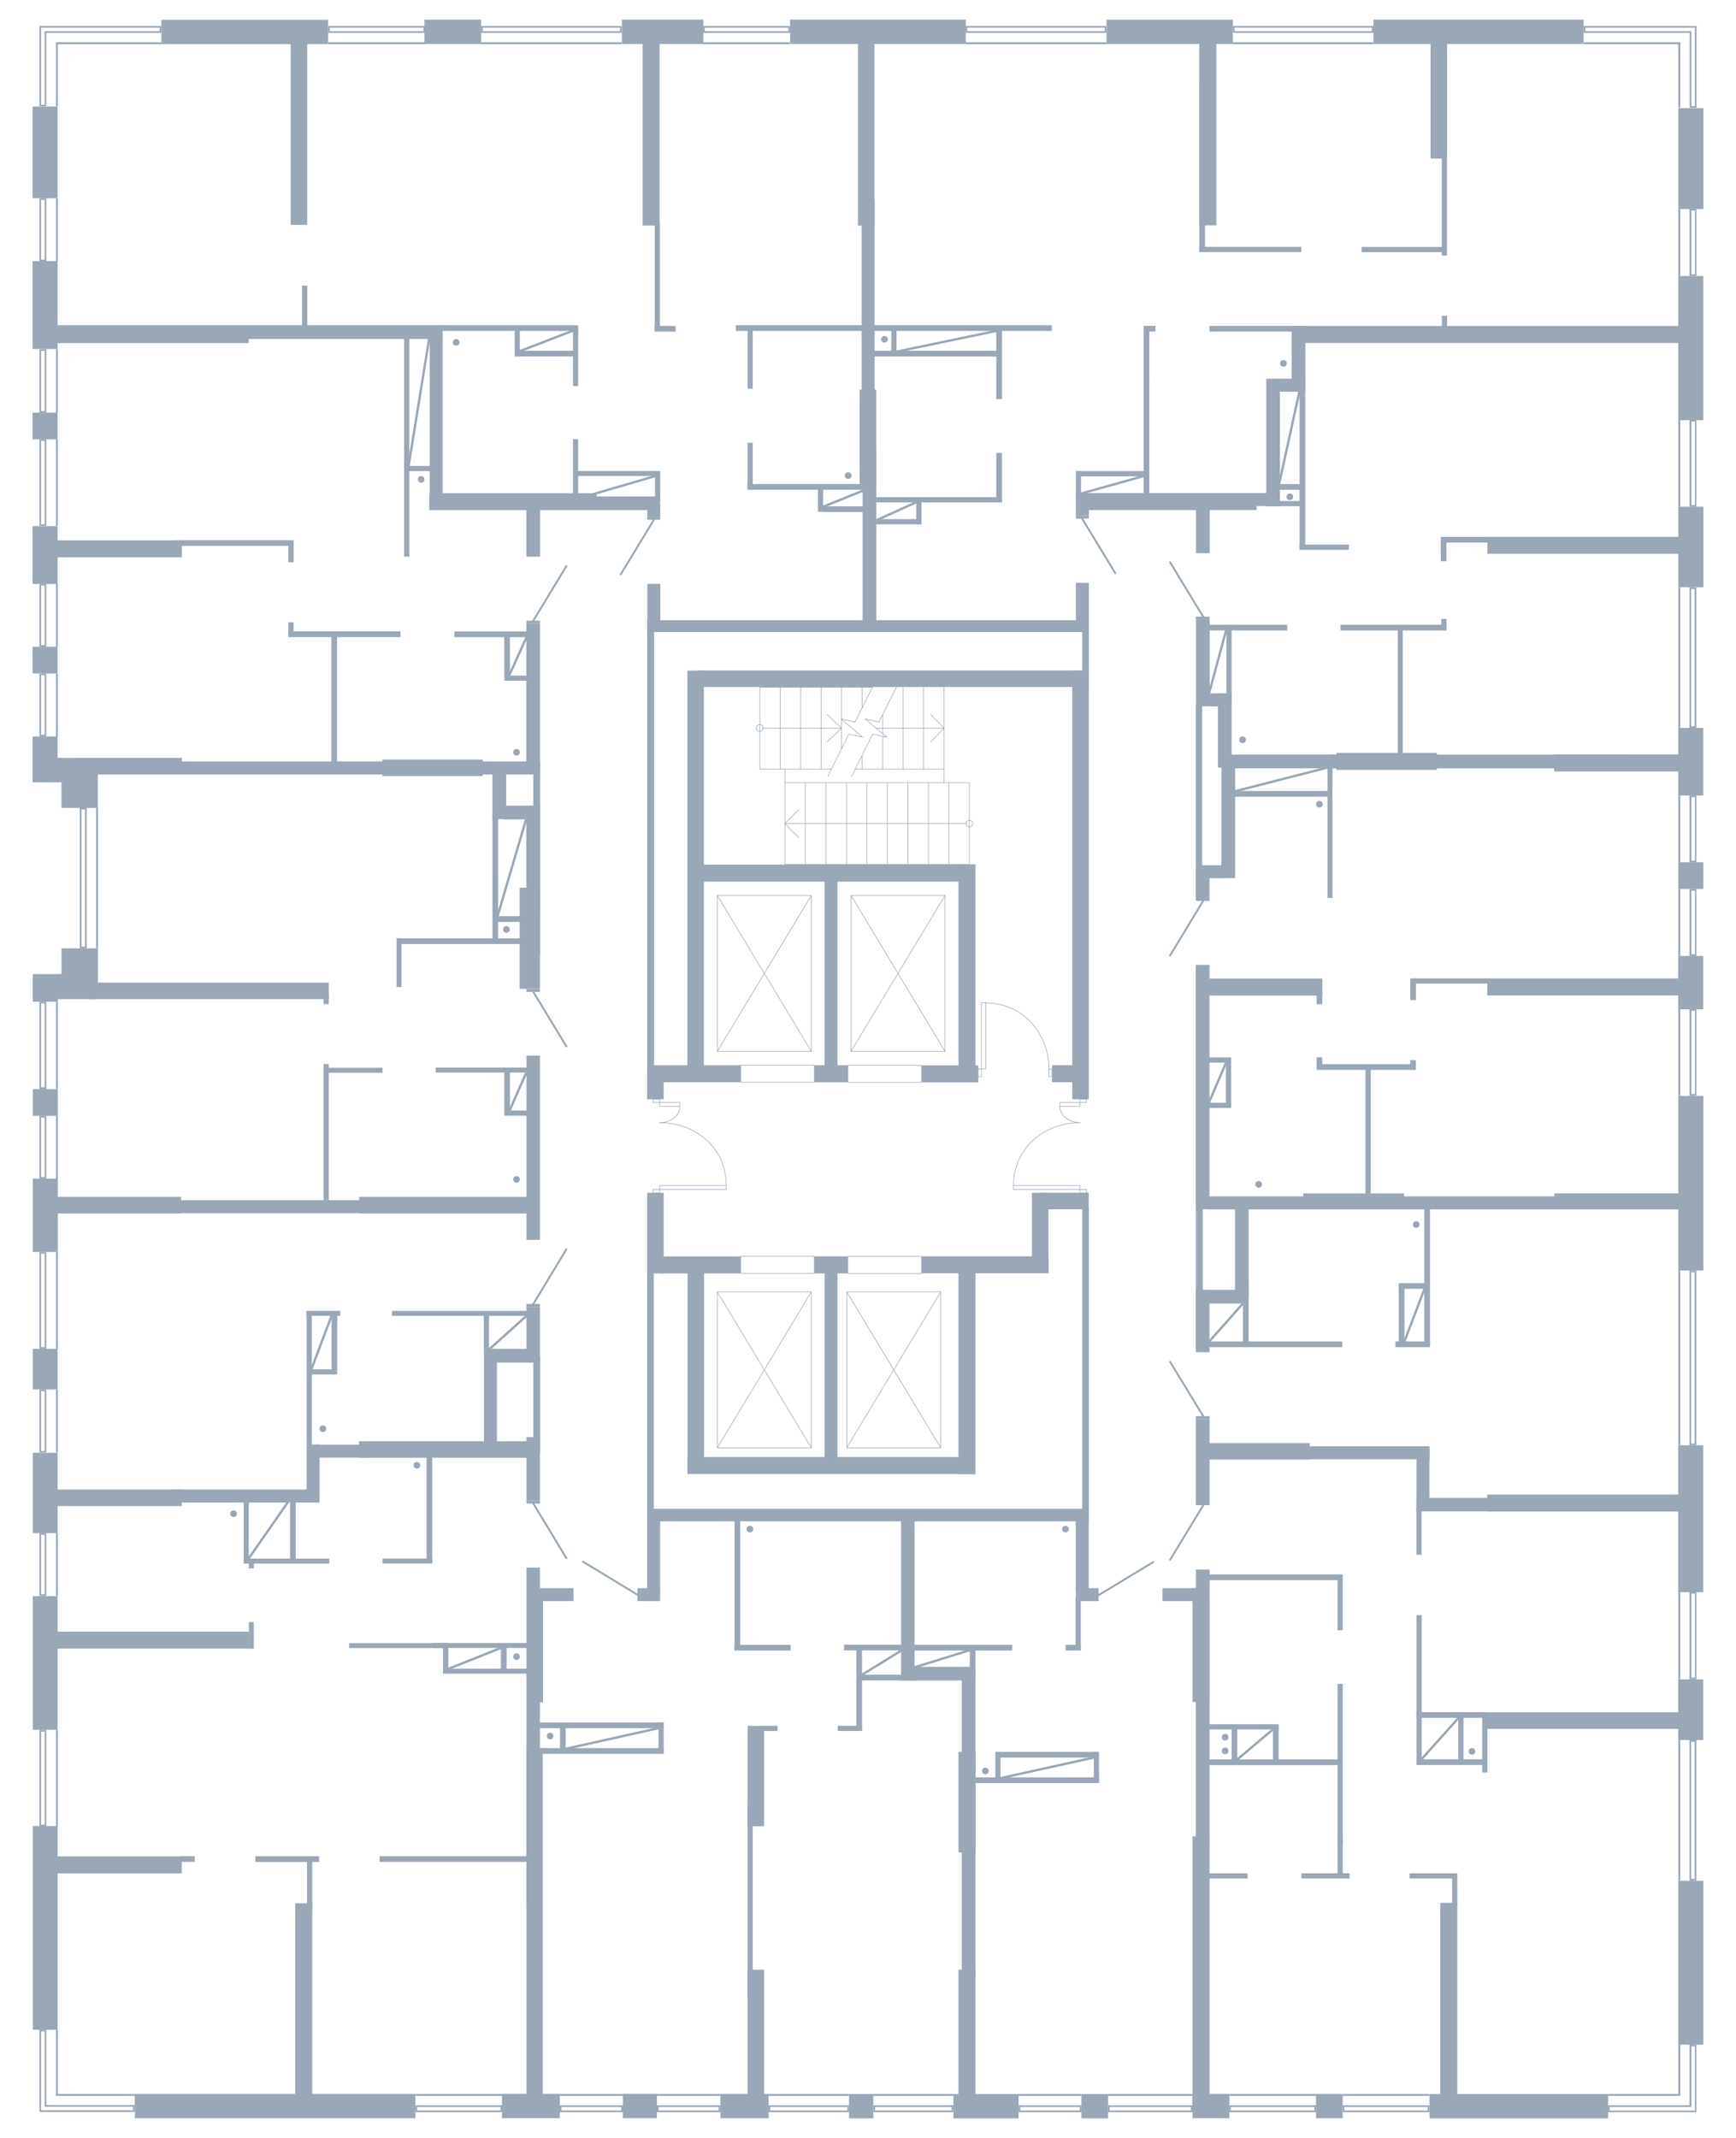 <?xml version="1.0" encoding="utf-8"?>
<!-- Generator: Adobe Illustrator 21.1.0, SVG Export Plug-In . SVG Version: 6.00 Build 0)  -->
<svg version="1.1" xmlns="http://www.w3.org/2000/svg" xmlns:xlink="http://www.w3.org/1999/xlink" x="0px" y="0px"
	 viewBox="0 0 735 904.9" style="enable-background:new 0 0 735 904.9;" xml:space="preserve">
<style type="text/css">
	.st0{fill:none;stroke:#99A7B6;stroke-width:0.25;stroke-linecap:round;stroke-linejoin:round;stroke-miterlimit:10;}
	.st1{fill-rule:evenodd;clip-rule:evenodd;fill:#99A7B6;}
	.st2{fill:none;stroke:#99A7B6;stroke-width:0.81;stroke-linecap:round;stroke-linejoin:round;stroke-miterlimit:22.926;}
	.st3{fill:#99A7B6;}
	.st4{fill:none;stroke:#99A7B6;stroke-miterlimit:10;}
</style>
<g id="МОП">
	<g>
		<polyline class="st0" points="369.4,290.9 321.7,290.9 321.7,325.5 		"/>
		<polyline class="st0" points="332.3,325.5 332.3,365.9 410.4,365.9 		"/>
		<line class="st0" x1="399.7" y1="325.5" x2="362.1" y2="325.5"/>
		<line class="st0" x1="352" y1="325.5" x2="321.7" y2="325.5"/>
		<line class="st0" x1="332.3" y1="331.3" x2="410.4" y2="331.3"/>
		<line class="st0" x1="391" y1="290.9" x2="391" y2="325.5"/>
		<line class="st0" x1="382.4" y1="290.9" x2="382.4" y2="325.5"/>
		<line class="st0" x1="373.7" y1="302.4" x2="373.7" y2="310.7"/>
		<line class="st0" x1="373.7" y1="311.7" x2="373.7" y2="325.5"/>
		<line class="st0" x1="365" y1="290.9" x2="365" y2="299.5"/>
		<line class="st0" x1="365" y1="319.7" x2="365" y2="325.5"/>
		<line class="st0" x1="356.3" y1="290.9" x2="356.3" y2="304.3"/>
		<line class="st0" x1="356.3" y1="304.4" x2="356.3" y2="316.9"/>
		<line class="st0" x1="347.7" y1="290.9" x2="347.7" y2="325.5"/>
		<line class="st0" x1="339" y1="290.9" x2="339" y2="325.5"/>
		<line class="st0" x1="330.3" y1="290.9" x2="330.3" y2="325.5"/>
		<line class="st0" x1="401.7" y1="365.9" x2="401.7" y2="331.3"/>
		<line class="st0" x1="393.1" y1="365.9" x2="393.1" y2="331.3"/>
		<line class="st0" x1="384.4" y1="365.9" x2="384.4" y2="331.3"/>
		<line class="st0" x1="375.7" y1="365.9" x2="375.7" y2="331.3"/>
		<line class="st0" x1="367" y1="365.9" x2="367" y2="331.3"/>
		<line class="st0" x1="358.4" y1="365.9" x2="358.4" y2="331.3"/>
		<line class="st0" x1="349.7" y1="365.9" x2="349.7" y2="331.3"/>
		<line class="st0" x1="341" y1="365.9" x2="341" y2="331.3"/>
		<line class="st0" x1="409" y1="348.6" x2="332.3" y2="348.6"/>
		<polyline class="st0" points="338.1,342.8 332.3,348.6 338.1,354.4 		"/>
		<polyline class="st0" points="410.4,350 409.9,349.9 409.4,349.6 409.1,349.2 409,348.6 409.1,348 409.4,347.6 409.9,347.3 
			410.4,347.2 411,347.3 411.5,347.6 411.8,348 411.9,348.6 411.8,349.2 411.5,349.6 411,349.9 410.4,350 		"/>
		<line class="st0" x1="323.1" y1="308.2" x2="356.3" y2="308.2"/>
		<line class="st0" x1="370.8" y1="308.2" x2="399.7" y2="308.2"/>
		<polyline class="st0" points="394,314 399.7,308.2 394,302.4 		"/>
		<polyline class="st0" points="321.7,309.6 321.1,309.5 320.6,309.2 320.3,308.7 320.2,308.2 320.3,307.6 320.6,307.1 321.1,306.8 
			321.7,306.7 322.2,306.8 322.7,307.1 323,307.6 323.1,308.2 323,308.7 322.7,309.2 322.2,309.5 321.7,309.6 		"/>
		<polyline class="st0" points="360.6,328.6 362.1,325.5 369.5,310.7 375.4,312 366.3,304.3 372.1,305.6 379.5,290.9 381.1,287.8 		
			"/>
		<polyline class="st0" points="350.5,328.6 352,325.5 359.4,310.7 365.2,312 356.1,304.3 362,305.6 369.4,290.9 370.9,287.8 		"/>
		<polyline class="st0" points="350.2,314 356.3,308.2 350.2,302.4 		"/>
		<line class="st0" x1="399.7" y1="290.9" x2="399.7" y2="331.3"/>
		<line class="st0" x1="410.4" y1="365.9" x2="410.4" y2="331.3"/>
	</g>
	<g>
		<path class="st0" d="M457.3,475.2c-15.5,0-28.2,10.9-28.2,26.6"/>
		<path class="st0" d="M448.7,468.3c0,4.2,4.5,6.9,8.6,6.9"/>
		<rect x="429" y="501.8" class="st0" width="28.2" height="1.7"/>
		<rect x="448.7" y="466.6" class="st0" width="8.5" height="1.7"/>
		<rect x="457.2" y="503.5" class="st0" width="2.8" height="1.4"/>
		<rect x="457.2" y="465.2" class="st0" width="2.8" height="1.4"/>
	</g>
	<g>
		<path class="st0" d="M279.3,475.2c15.5,0,28.2,10.9,28.2,26.6"/>
		<path class="st0" d="M287.9,468.3c0,4.2-4.5,6.9-8.6,6.9"/>
		<rect x="279.3" y="501.8" class="st0" width="28.2" height="1.7"/>
		<rect x="279.3" y="466.6" class="st0" width="8.5" height="1.7"/>
		<rect x="276.5" y="503.5" class="st0" width="2.8" height="1.4"/>
		<rect x="276.5" y="465.2" class="st0" width="2.8" height="1.4"/>
	</g>
	<g>
		<path class="st0" d="M444.1,452.5c0-15.4-11.3-28-26.8-28"/>
		<rect x="414.2" y="452.5" class="st0" width="1.3" height="3.2"/>
		<rect x="444.1" y="452.5" class="st0" width="1.3" height="3.2"/>
		<rect x="415.5" y="424.4" class="st0" width="1.9" height="28"/>
	</g>
	<polyline class="st0" points="398.3,612.8 358.5,612.8 358.5,546.8 398.3,546.8 398.3,612.8 	"/>
	<line class="st0" x1="398.3" y1="612.8" x2="358.5" y2="546.8"/>
	<line class="st0" x1="358.5" y1="612.8" x2="398.3" y2="546.8"/>
	<polyline class="st0" points="343.5,612.8 303.7,612.8 303.7,546.8 343.5,546.8 343.5,612.8 	"/>
	<line class="st0" x1="343.5" y1="612.8" x2="303.7" y2="546.8"/>
	<line class="st0" x1="303.7" y1="612.8" x2="343.5" y2="546.8"/>
	<polyline class="st0" points="343.5,445 303.7,445 303.7,379 343.5,379 343.5,445 	"/>
	<line class="st0" x1="343.5" y1="445" x2="303.7" y2="379"/>
	<line class="st0" x1="303.7" y1="445" x2="343.5" y2="379"/>
	<polyline class="st0" points="400.1,445 360.3,445 360.3,379 400.1,379 400.1,445 	"/>
	<line class="st0" x1="400.1" y1="445" x2="360.3" y2="379"/>
	<line class="st0" x1="360.3" y1="445" x2="400.1" y2="379"/>
	
		<rect x="371" y="519.8" transform="matrix(-2.627428e-11 1 -1 -2.627428e-11 909.956 160.804)" class="st0" width="7.2" height="31.2"/>
	
		<rect x="325.6" y="519.8" transform="matrix(-2.753727e-11 1 -1 -2.753727e-11 864.596 206.164)" class="st0" width="7.2" height="31.2"/>
	
		<rect x="325.6" y="438.9" transform="matrix(-2.753727e-11 1 -1 -2.753727e-11 783.716 125.284)" class="st0" width="7.2" height="31.2"/>
	
		<rect x="371" y="438.9" transform="matrix(-2.779040e-11 1 -1 -2.779040e-11 829.076 79.924)" class="st0" width="7.2" height="31.2"/>
</g>
<g id="Двери">
	<g>
		<rect x="463.9" y="672.2" class="st1" width="1.2" height="5.5"/>
		<line class="st2" x1="465.1" y1="675.2" x2="488.2" y2="661.2"/>
	</g>
	<g>
		<rect x="506.3" y="635.9" class="st1" width="5.8" height="1.2"/>
		<line class="st2" x1="509.4" y1="637.2" x2="495.4" y2="660.2"/>
	</g>
	<g>
		<rect x="506.3" y="599.4" class="st1" width="5.8" height="1.2"/>
		<line class="st2" x1="509.4" y1="599.4" x2="495.4" y2="576.4"/>
	</g>
	<g>
		<rect x="506.3" y="261" class="st1" width="5.8" height="1.2"/>
		<line class="st2" x1="509.4" y1="261" x2="495.4" y2="238"/>
	</g>
	<g>
		<rect x="455.5" y="218.3" class="st1" width="5.5" height="1.2"/>
		<line class="st2" x1="458.2" y1="219.6" x2="472.2" y2="242.6"/>
	</g>
	<g>
		<rect x="274" y="218.8" class="st1" width="5.5" height="1.2"/>
		<line class="st2" x1="276.8" y1="220.1" x2="262.8" y2="243.1"/>
	</g>
	<g>
		<rect x="222.9" y="262.7" class="st1" width="5.7" height="1.2"/>
		<line class="st2" x1="225.8" y1="262.7" x2="239.8" y2="239.6"/>
	</g>
	<g>
		<rect x="222.9" y="418.6" class="st1" width="5.7" height="1.2"/>
		<line class="st2" x1="225.8" y1="419.8" x2="239.8" y2="442.9"/>
	</g>
	<g>
		<rect x="222.9" y="551.9" class="st1" width="5.7" height="1.2"/>
		<line class="st2" x1="225.8" y1="551.9" x2="239.8" y2="528.8"/>
	</g>
	<g>
		<rect x="222.9" y="635.2" class="st1" width="5.7" height="1.2"/>
		<line class="st2" x1="225.8" y1="636.4" x2="239.8" y2="659.5"/>
	</g>
	<g>
		<rect x="269.9" y="672.2" class="st1" width="1.2" height="5.5"/>
		<line class="st2" x1="269.9" y1="675" x2="246.8" y2="661"/>
	</g>
	<g>
		<rect x="506.3" y="380.1" class="st1" width="5.8" height="1.2"/>
		<line class="st2" x1="509.4" y1="381.3" x2="495.4" y2="404.4"/>
	</g>
</g>
<g id="Окна">
	<g>
		<g>
			<path class="st3" d="M556.5,891.8v1.5l-35.4,0v-1.5L556.5,891.8 M557.2,891.1l-36.7,0v2.9l36.7,0V891.1L557.2,891.1z"/>
		</g>
		<g>
			<rect x="520.5" y="886.3" class="st3" width="36.8" height="0.8"/>
		</g>
	</g>
	<g>
		<g>
			<path class="st3" d="M604.5,891.8v1.5l-35.3,0v-1.5L604.5,891.8 M605.2,891.1l-36.7,0v2.9l36.7,0V891.1L605.2,891.1z"/>
		</g>
		<g>
			<rect x="568.5" y="886.3" class="st3" width="36.7" height="0.8"/>
		</g>
	</g>
	<g>
		<g>
			<path class="st3" d="M457.2,891.8v1.5h-25.2v-1.5H457.2 M457.9,891.1h-26.6v2.9h26.6V891.1L457.9,891.1z"/>
		</g>
		<g>
			<rect x="431.2" y="886.3" class="st3" width="26.6" height="0.8"/>
		</g>
	</g>
	<g>
		<g>
			<path class="st3" d="M504.2,891.8v1.5l-34.4,0v-1.5L504.2,891.8 M504.9,891.1l-35.7,0v2.9l35.7,0V891.1L504.9,891.1z"/>
		</g>
		<g>
			<rect x="469.1" y="886.3" class="st3" width="35.7" height="0.8"/>
		</g>
	</g>
	<g>
		<g>
			<path class="st3" d="M358.8,891.8v1.5h-32.7v-1.5H358.8 M359.5,891.1h-34.1v2.9h34.1V891.1L359.5,891.1z"/>
		</g>
		<g>
			<rect x="325.4" y="886.3" class="st3" width="34.1" height="0.8"/>
		</g>
	</g>
	<g>
		<g>
			<path class="st3" d="M402.9,891.8v1.5l-32.4,0v-1.5L402.9,891.8 M403.6,891.1l-33.8,0v2.9l33.8,0V891.1L403.6,891.1z"/>
		</g>
		<g>
			<rect x="369.8" y="886.3" class="st3" width="33.8" height="0.8"/>
		</g>
	</g>
	<g>
		<g>
			<path class="st3" d="M304.3,891.8v1.5h-25.5v-1.5H304.3 M305,891.1h-26.9v2.9H305V891.1L305,891.1z"/>
		</g>
		<g>
			<rect x="278.1" y="886.3" class="st3" width="26.9" height="0.8"/>
		</g>
	</g>
	<g>
		<g>
			<path class="st3" d="M263,891.8v1.5h-25.3v-1.5H263 M263.7,891.1H237v2.9h26.7V891.1L263.7,891.1z"/>
		</g>
		<g>
			<rect x="237" y="886.3" class="st3" width="26.7" height="0.8"/>
		</g>
	</g>
	<g>
		<g>
			<path class="st3" d="M211.9,891.8v1.5h-35.3v-1.5H211.9 M212.6,891.1h-36.7v2.9h36.7V891.1L212.6,891.1z"/>
		</g>
		<g>
			<rect x="175.9" y="886.3" class="st3" width="36.7" height="0.8"/>
		</g>
	</g>
	<g>
		<g>
			<rect x="680.8" y="886.3" class="st3" width="30.5" height="0.8"/>
		</g>
		<g>
			<path class="st3" d="M717.6,866.1v27.2h-2.2h-33.9v-1.5h33.9h0.7v-0.7v-25H717.6 M718.2,865.4h-2.9v25.7h-34.5v2.9h34.5h2.9h0
				L718.2,865.4L718.2,865.4z"/>
		</g>
		<g>
			<rect x="710.6" y="865.4" class="st3" width="0.8" height="21.6"/>
		</g>
	</g>
	<g>
		<g>
			<path class="st3" d="M717.5,737.2v58.1h-1.5v-58.1H717.5 M718.2,736.5h-2.9V796h2.9V736.5L718.2,736.5z"/>
		</g>
		<g>
			<rect x="710.6" y="736.5" class="st3" width="0.8" height="59.5"/>
		</g>
	</g>
	<g>
		<g>
			<path class="st3" d="M717.6,674.5v35.6h-1.5v-35.6H717.6 M718.2,673.8h-2.9v37h2.9V673.8L718.2,673.8z"/>
		</g>
		<g>
			<rect x="710.6" y="673.8" class="st3" width="0.8" height="37"/>
		</g>
	</g>
	<g>
		<g>
			<path class="st3" d="M717.5,538.5l0,72.5h-1.5l0-72.5H717.5 M718.2,537.8h-2.9l0,73.9h2.9L718.2,537.8L718.2,537.8z"/>
		</g>
		<g>
			<rect x="710.6" y="537.8" class="st3" width="0.8" height="73.9"/>
		</g>
	</g>
	<g>
		<g>
			<path class="st3" d="M717.6,337.4v26.9h-1.5v-26.9H717.6 M718.2,336.7h-2.9V365h2.9V336.7L718.2,336.7z"/>
		</g>
		<g>
			<rect x="710.6" y="336.7" class="st3" width="0.8" height="28.3"/>
		</g>
	</g>
	<g>
		<g>
			<path class="st3" d="M717.6,377v26.9h-1.5V377H717.6 M718.2,376.3h-2.9v28.3h2.9V376.3L718.2,376.3z"/>
		</g>
		<g>
			<rect x="710.6" y="376.3" class="st3" width="0.8" height="28.3"/>
		</g>
	</g>
	<g>
		<g>
			<path class="st3" d="M717.6,427.8v35.3h-1.5v-35.3H717.6 M718.2,427.1h-2.9v36.7h2.9V427.1L718.2,427.1z"/>
		</g>
		<g>
			<rect x="710.6" y="427.1" class="st3" width="0.8" height="36.7"/>
		</g>
	</g>
	<g>
		<g>
			<path class="st3" d="M717.5,249.3v58.1h-1.5v-58.1H717.5 M718.2,248.6h-2.9v59.5h2.9V248.6L718.2,248.6z"/>
		</g>
		<g>
			<rect x="710.6" y="248.6" class="st3" width="0.8" height="59.5"/>
		</g>
	</g>
	<g>
		<g>
			<path class="st3" d="M717.6,178.4v35.4h-1.5v-35.4H717.6 M718.2,177.7h-2.9v36.8h2.9V177.7L718.2,177.7z"/>
		</g>
		<g>
			<rect x="710.6" y="177.7" class="st3" width="0.8" height="36.8"/>
		</g>
	</g>
	<g>
		<g>
			<path class="st3" d="M717.6,89.1v27h-1.5v-27H717.6 M718.2,88.4h-2.9v28.4h2.9V88.4L718.2,88.4z"/>
		</g>
		<g>
			<rect x="710.6" y="88.4" class="st3" width="0.8" height="28.4"/>
		</g>
	</g>
	<g>
		<g>
			<rect x="710.6" y="17.9" class="st3" width="0.8" height="27.6"/>
		</g>
		<g>
			<path class="st3" d="M717.6,11.7l0,2.2v31h-1.5v-31v-0.7h-0.7h-44.2v-1.5H717.6 M718.2,11h-47.7v2.9h44.9v31.7h2.9V13.9h0V11
				L718.2,11z"/>
		</g>
		<g>
			<rect x="670.5" y="17.9" class="st3" width="40.8" height="0.8"/>
		</g>
	</g>
	<g>
		<g>
			<path class="st3" d="M580.8,11.7v1.5h-58.1v-1.5H580.8 M581.5,11h-59.5v2.9h59.5L581.5,11L581.5,11z"/>
		</g>
		<g>
			<rect x="521.9" y="17.9" class="st3" width="59.5" height="0.8"/>
		</g>
	</g>
	<g>
		<g>
			<path class="st3" d="M467.7,11.7v1.5h-58.2v-1.5H467.7 M468.4,11h-59.6v2.9h59.6V11L468.4,11z"/>
		</g>
		<g>
			<rect x="408.9" y="17.9" class="st3" width="59.6" height="0.8"/>
		</g>
	</g>
	<g>
		<g>
			<path class="st3" d="M333.8,11.7v1.5h-35.4v-1.5H333.8 M334.5,11h-36.7v2.9h36.7V11L334.5,11z"/>
		</g>
		<g>
			<rect x="297.7" y="17.9" class="st3" width="36.7" height="0.8"/>
		</g>
	</g>
	<g>
		<g>
			<path class="st3" d="M262.5,11.7v1.5h-58.1v-1.5H262.5 M263.2,11h-59.5v2.9h59.5V11L263.2,11z"/>
		</g>
		<g>
			<rect x="203.7" y="17.9" class="st3" width="59.5" height="0.8"/>
		</g>
	</g>
	<g>
		<g>
			<path class="st3" d="M179.3,11.7v1.5h-39.7v-1.5H179.3 M180,11h-41.1v2.9H180V11L180,11z"/>
		</g>
		<g>
			<rect x="138.9" y="17.9" class="st3" width="41.1" height="0.8"/>
		</g>
	</g>
	<g>
		<rect x="23.7" y="17.9" class="st3" width="44.7" height="0.8"/>
	</g>
	<g>
		<path class="st3" d="M19.6,11.7L19.6,11.7l48,0v1.5h-48h-0.7v0.7v30.5h-1.5l0-30.5v-2.2H19.6 M19.6,11h-2.9v0h0v2.9h0V45h2.9V13.9
			h48.7V11L19.6,11L19.6,11L19.6,11z"/>
	</g>
	<g>
		<rect x="23.7" y="17.9" class="st3" width="0.8" height="27.1"/>
	</g>
	<g>
		<g>
			<rect x="23.7" y="886.3" class="st3" width="33.4" height="0.8"/>
		</g>
		<g>
			<path class="st3" d="M18.9,859.8v31.2v0.7h0.7h36.7v1.5l-36.7,0h-2.2v-33.4H18.9 M19.6,859.1h-2.9v34.8h2.9v0h37.4v-2.9H19.6
				V859.1L19.6,859.1z"/>
		</g>
		<g>
			<rect x="23.7" y="859.1" class="st3" width="0.8" height="27.9"/>
		</g>
	</g>
	<g>
		<g>
			<path class="st3" d="M18.9,649.6v25.2h-1.5v-25.2H18.9 M19.6,648.9h-2.9v26.6h2.9V648.9L19.6,648.9z"/>
		</g>
		<g>
			<rect x="23.7" y="648.9" class="st3" width="0.8" height="26.6"/>
		</g>
	</g>
	<g>
		<g>
			<path class="st3" d="M36,342.6v58.1h-1.5v-58.1H36 M36.7,341.9h-2.9v59.5h2.9V341.9L36.7,341.9z"/>
		</g>
		<g>
			<rect x="40.7" y="341.9" class="st3" width="0.8" height="59.5"/>
		</g>
	</g>
	<g>
		<g>
			<path class="st3" d="M18.9,424.7v35.5h-1.5v-35.5H18.9 M19.6,424h-2.9V461h2.9V424L19.6,424z"/>
		</g>
		<g>
			<rect x="23.7" y="424" class="st3" width="0.8" height="36.9"/>
		</g>
	</g>
	<g>
		<g>
			<path class="st3" d="M18.9,473v25.2h-1.5V473H18.9 M19.6,472.3h-2.9v26.6h2.9V472.3L19.6,472.3z"/>
		</g>
		<g>
			<rect x="23.7" y="472.3" class="st3" width="0.8" height="26.6"/>
		</g>
	</g>
	<g>
		<g>
			<path class="st3" d="M18.9,530.6v39.6h-1.5v-39.6H18.9 M19.6,529.9h-2.9v41h2.9V529.9L19.6,529.9z"/>
		</g>
		<g>
			<rect x="23.7" y="529.9" class="st3" width="0.8" height="41"/>
		</g>
	</g>
	<g>
		<g>
			<path class="st3" d="M18.9,588.8v25.4h-1.5v-25.4H18.9 M19.6,588.1h-2.9v26.7h2.9V588.1L19.6,588.1z"/>
		</g>
		<g>
			<rect x="23.7" y="588.1" class="st3" width="0.8" height="26.7"/>
		</g>
	</g>
	<g>
		<g>
			<path class="st3" d="M18.9,84.6v25.3h-1.5V84.6H18.9 M19.6,83.9h-2.9v26.7h2.9V83.9L19.6,83.9z"/>
		</g>
		<g>
			<rect x="23.7" y="83.9" class="st3" width="0.8" height="26.7"/>
		</g>
	</g>
	<g>
		<g>
			<path class="st3" d="M18.9,148.5V174h-1.5v-25.5H18.9 M19.6,147.8h-2.9v26.9h2.9V147.8L19.6,147.8z"/>
		</g>
		<g>
			<rect x="23.7" y="147.8" class="st3" width="0.8" height="26.9"/>
		</g>
	</g>
	<g>
		<g>
			<path class="st3" d="M18.9,186.6v35.3h-1.5v-35.3H18.9 M19.6,185.9h-2.9v36.7h2.9V185.9L19.6,185.9z"/>
		</g>
		<g>
			<rect x="23.7" y="185.9" class="st3" width="0.8" height="36.7"/>
		</g>
	</g>
	<g>
		<g>
			<path class="st3" d="M18.9,247.8v25.3h-1.5v-25.3H18.9 M19.6,247.1h-2.9v26.7h2.9V247.1L19.6,247.1z"/>
		</g>
		<g>
			<rect x="23.7" y="247.1" class="st3" width="0.8" height="26.7"/>
		</g>
	</g>
	<g>
		<g>
			<path class="st3" d="M18.9,285.8V311h-1.5v-25.3H18.9 M19.6,285.1h-2.9v26.7h2.9V285.1L19.6,285.1z"/>
		</g>
		<g>
			<rect x="23.7" y="285.1" class="st3" width="0.8" height="26.7"/>
		</g>
	</g>
	<g>
		<g>
			<path class="st3" d="M18.9,732.9v39.4h-1.5v-39.4H18.9 M19.6,732.2h-2.9V773h2.9V732.2L19.6,732.2z"/>
		</g>
		<g>
			<rect x="23.7" y="732.2" class="st3" width="0.8" height="40.8"/>
		</g>
	</g>
</g>
<g id="Стены">
	
		<rect x="219.6" y="879.2" transform="matrix(-1.836970e-16 1 -1 -1.836970e-16 1116.234 666.632)" class="st3" width="10.3" height="24.5"/>
	
		<rect x="111.3" y="832" transform="matrix(-1.836970e-16 1 -1 -1.836970e-16 1007.889 774.977)" class="st3" width="10.3" height="118.8"/>
	
		<rect x="13.9" y="773" transform="matrix(-1 -1.224647e-16 1.224647e-16 -1 38.294 1632.104)" class="st3" width="10.5" height="86.2"/>
	
		<rect x="13.9" y="675.5" transform="matrix(-1 -1.224647e-16 1.224647e-16 -1 38.294 1407.675)" class="st3" width="10.5" height="56.6"/>
	
		<rect x="13.9" y="614.8" transform="matrix(-1 -1.224647e-16 1.224647e-16 -1 38.294 1263.72)" class="st3" width="10.5" height="34"/>
	
		<rect x="13.9" y="570.9" transform="matrix(-1 -1.224647e-16 1.224647e-16 -1 38.294 1159.002)" class="st3" width="10.5" height="17.2"/>
	
		<rect x="310" y="881.2" transform="matrix(-1.836970e-16 1 -1 -1.836970e-16 1206.613 576.252)" class="st3" width="10.3" height="20.4"/>
	
		<rect x="265.7" y="884.2" transform="matrix(-1.836970e-16 1 -1 -1.836970e-16 1162.33 620.536)" class="st3" width="10.3" height="14.4"/>
	
		<rect x="359.5" y="886.3" transform="matrix(-1.836970e-16 1 -1 -1.836970e-16 1256.059 526.806)" class="st3" width="10.3" height="10.3"/>
	
		<rect x="412.3" y="877.6" transform="matrix(-1.836970e-16 1 -1 -1.836970e-16 1308.851 474.014)" class="st3" width="10.3" height="27.6"/>
	
		<rect x="507.5" y="883.6" transform="matrix(-1.836970e-16 1 -1 -1.836970e-16 1404.111 378.754)" class="st3" width="10.3" height="15.6"/>
	
		<rect x="458.4" y="885.8" transform="matrix(-1.836970e-16 1 -1 -1.836970e-16 1354.953 427.912)" class="st3" width="10.3" height="11.3"/>
	
		<rect x="557.7" y="885.8" transform="matrix(-1.836970e-16 1 -1 -1.836970e-16 1454.286 328.579)" class="st3" width="10.3" height="11.3"/>
	
		<rect x="637.9" y="853.6" transform="matrix(-1.836970e-16 1 -1 -1.836970e-16 1534.451 248.414)" class="st3" width="10.3" height="75.6"/>
	
		<rect x="23.4" y="404.1" transform="matrix(-1.836970e-16 1 -1 -1.836970e-16 445.554 378.002)" class="st3" width="20.7" height="15.4"/>
	
		<rect x="23.6" y="324.1" transform="matrix(-1.836970e-16 1 -1 -1.836970e-16 365.517 297.965)" class="st3" width="20.4" height="15.4"/>
	
		<rect x="620.8" y="-31" transform="matrix(-1.836970e-16 1 -1 -1.836970e-16 639.489 -612.476)" class="st3" width="10.3" height="89"/>
	
		<rect x="490" y="-13.3" transform="matrix(-1.836970e-16 1 -1 -1.836970e-16 508.687 -481.674)" class="st3" width="10.3" height="53.5"/>
	
		<rect x="366.5" y="-23.7" transform="matrix(-1.836970e-16 1 -1 -1.836970e-16 385.203 -358.19)" class="st3" width="10.3" height="74.4"/>
	
		<rect x="275.3" y="-3.8" transform="matrix(-1.836970e-16 1 -1 -1.836970e-16 293.989 -266.976)" class="st3" width="10.3" height="34.5"/>
	
		<rect x="186.5" y="1.5" transform="matrix(-1.836970e-16 1 -1 -1.836970e-16 205.203 -178.19)" class="st3" width="10.3" height="24"/>
	
		<rect x="13.9" y="45" transform="matrix(-1 -1.224647e-16 1.224647e-16 -1 38.289 128.912)" class="st3" width="10.6" height="38.8"/>
	
		<rect x="13.9" y="110.6" transform="matrix(-1 -1.224647e-16 1.224647e-16 -1 38.289 258.319)" class="st3" width="10.6" height="37.2"/>
	
		<rect x="13.9" y="174.6" transform="matrix(-1 -1.224647e-16 1.224647e-16 -1 38.289 360.566)" class="st3" width="10.6" height="11.3"/>
	
		<rect x="13.9" y="273.8" transform="matrix(-1 -1.224647e-16 1.224647e-16 -1 38.289 558.857)" class="st3" width="10.6" height="11.3"/>
	
		<rect x="13.9" y="222.6" transform="matrix(-1 -1.224647e-16 1.224647e-16 -1 38.289 469.781)" class="st3" width="10.6" height="24.5"/>
	
		<rect x="13.9" y="311.7" transform="matrix(-1 -1.224647e-16 1.224647e-16 -1 38.289 642.825)" class="st3" width="10.6" height="19.4"/>
	
		<rect x="18.8" y="321.1" transform="matrix(-1 -1.224647e-16 1.224647e-16 -1 48.129 652.189)" class="st3" width="10.6" height="10.1"/>
	
		<rect x="98.5" y="-21.8" transform="matrix(-1.836970e-16 1 -1 -1.836970e-16 117.129 -90.116)" class="st3" width="10.3" height="70.6"/>
	
		<rect x="681.2" y="825.4" transform="matrix(-1.836970e-16 1 -1 -1.836970e-16 1546.56 114.85)" class="st3" width="69.4" height="10.6"/>
	
		<rect x="703" y="718.4" transform="matrix(-1.836970e-16 1 -1 -1.836970e-16 1439.518 7.808)" class="st3" width="25.7" height="10.6"/>
	
		<rect x="684.8" y="637.5" transform="matrix(-1.836970e-16 1 -1 -1.836970e-16 1358.617 -73.094)" class="st3" width="62.2" height="10.6"/>
	
		<rect x="704.6" y="410.6" transform="matrix(-1.836970e-16 1 -1 -1.836970e-16 1131.716 -299.994)" class="st3" width="22.6" height="10.6"/>
	
		<rect x="701.6" y="317.1" transform="matrix(-1.836970e-16 1 -1 -1.836970e-16 1038.231 -393.479)" class="st3" width="28.6" height="10.6"/>
	
		<rect x="710.2" y="365.3" transform="matrix(-1.836970e-16 1 -1 -1.836970e-16 1086.467 -345.243)" class="st3" width="11.3" height="10.6"/>
	
		<rect x="698.8" y="226.2" transform="matrix(-1.836970e-16 1 -1 -1.836970e-16 947.384 -484.326)" class="st3" width="34.1" height="10.6"/>
	
		<rect x="685.4" y="142" transform="matrix(-1.836970e-16 1 -1 -1.836970e-16 863.144 -568.566)" class="st3" width="61" height="10.6"/>
	
		<rect x="694.5" y="61.8" transform="matrix(-1.836970e-16 1 -1 -1.836970e-16 782.984 -648.726)" class="st3" width="42.7" height="10.6"/>
	
		<rect x="678.9" y="495.5" transform="matrix(-1.836970e-16 1 -1 -1.836970e-16 1216.671 -215.039)" class="st3" width="73.9" height="10.6"/>
	<circle class="st3" cx="599.6" cy="518.3" r="1.4"/>
	<circle class="st3" cx="532.9" cy="501.3" r="1.4"/>
	<circle class="st3" cx="518.7" cy="735.3" r="1.4"/>
	<circle class="st3" cx="518.7" cy="741.1" r="1.4"/>
	<circle class="st3" cx="417.2" cy="749.6" r="1.4"/>
	<circle class="st3" cx="451.1" cy="647.2" r="1.4"/>
	<circle class="st3" cx="317.5" cy="647.2" r="1.4"/>
	<circle class="st3" cx="232.9" cy="734.8" r="1.4"/>
	<circle class="st3" cx="218.7" cy="701.2" r="1.4"/>
	<circle class="st3" cx="176.5" cy="620.2" r="1.4"/>
	<circle class="st3" cx="98.9" cy="640.7" r="1.4"/>
	<circle class="st3" cx="136.7" cy="604.7" r="1.4"/>
	<circle class="st3" cx="218.7" cy="499.2" r="1.4"/>
	<circle class="st3" cx="214.4" cy="393.4" r="1.4"/>
	<circle class="st3" cx="218.7" cy="318.4" r="1.4"/>
	<circle class="st3" cx="178.3" cy="202.9" r="1.4"/>
	<circle class="st3" cx="193.1" cy="144.9" r="1.4"/>
	<circle class="st3" cx="359.1" cy="201.3" r="1.4"/>
	<circle class="st3" cx="374.5" cy="143.6" r="1.4"/>
	<circle class="st3" cx="543.4" cy="153.8" r="1.4"/>
	<circle class="st3" cx="546.1" cy="210.3" r="1.4"/>
	<circle class="st3" cx="526.1" cy="313.1" r="1.4"/>
	<circle class="st3" cx="558.6" cy="340.4" r="1.4"/>
	<circle class="st3" cx="623.2" cy="741.3" r="1.4"/>
	<rect x="609.8" y="805.4" class="st3" width="7.2" height="81.9"/>
	<rect x="504.9" y="777.3" class="st3" width="7.2" height="116.7"/>
	<rect x="405.8" y="833.7" class="st3" width="7.2" height="54.7"/>
	<rect x="316.5" y="833.7" class="st3" width="7" height="54.7"/>
	<rect x="125" y="805.6" class="st3" width="7.2" height="85.6"/>
	<rect x="222.9" y="739.9" class="st3" width="6.9" height="147.6"/>
	<rect x="222.9" y="663.5" class="st3" width="5.7" height="142.5"/>
	<rect x="222.9" y="608.3" class="st3" width="5.7" height="26.9"/>
	<rect x="225.8" y="574" class="st3" width="2.9" height="41.2"/>
	<rect x="222.9" y="553.1" class="st3" width="5.7" height="23.5"/>
	<rect x="222.9" y="446.8" class="st3" width="5.7" height="78"/>
	<rect x="208.3" y="570.9" class="st3" width="17.3" height="5.8"/>
	<rect x="204.9" y="570.9" class="st3" width="5.5" height="40.3"/>
	<rect x="129.8" y="611.4" class="st3" width="5.5" height="21"/>
	
		<rect x="141.5" y="603.6" transform="matrix(-1.836970e-16 1 -1 -1.836970e-16 758.464 469.956)" class="st3" width="5.5" height="21.2"/>
	
		<rect x="184.7" y="577.4" transform="matrix(-1.836970e-16 1 -1 -1.836970e-16 801.691 425.315)" class="st3" width="7" height="72.3"/>
	<rect x="316.5" y="730.5" class="st3" width="7" height="42.5"/>
	<rect x="316.5" y="763.7" class="st3" width="2.2" height="81.4"/>
	<rect x="381.5" y="642.9" class="st3" width="5.7" height="68.4"/>
	
		<rect x="45.7" y="761.6" transform="matrix(-1.836970e-16 1 -1 -1.836970e-16 838.553 740.038)" class="st3" width="7.2" height="55.4"/>
	
		<rect x="58.3" y="650.7" transform="matrix(-1.836970e-16 1 -1 -1.836970e-16 756.188 632.3)" class="st3" width="7.2" height="87"/>
	
		<rect x="46.6" y="607" transform="matrix(-1.836970e-16 1 -1 -1.836970e-16 683.937 583.869)" class="st3" width="7" height="53.9"/>
	
		<rect x="101.4" y="602" transform="matrix(-1.836970e-16 1 -1 -1.836970e-16 737.304 529.062)" class="st3" width="5.5" height="62.3"/>
	
		<rect x="599.7" y="612.6" transform="matrix(-1 -4.530477e-11 4.530477e-11 -1 1204.913 1246.835)" class="st3" width="5.5" height="21.5"/>
	
		<rect x="576.5" y="589" transform="matrix(-1.098741e-10 1 -1 -1.098741e-10 1194.239 35.647)" class="st3" width="5.5" height="51.8"/>
	
		<rect x="529.3" y="592.4" transform="matrix(-3.136176e-11 1 -1 -3.136176e-11 1146.954 81.492)" class="st3" width="7" height="43.7"/>
	
		<rect x="569.7" y="487.1" transform="matrix(-3.276864e-11 1 -1 -3.276864e-11 1081.559 -64.557)" class="st3" width="6.7" height="42.7"/>
	
		<rect x="531.7" y="393.2" transform="matrix(-3.459562e-11 1 -1 -3.459562e-11 953.074 -117.511)" class="st3" width="7.2" height="49.1"/>
	
		<rect x="667.5" y="376.3" transform="matrix(-5.959518e-11 1 -1 -5.959518e-11 1088.916 -253.354)" class="st3" width="7.2" height="82.9"/>
	
		<rect x="667.6" y="189.3" transform="matrix(-5.961649e-11 1 -1 -5.961649e-11 902.041 -440.394)" class="st3" width="7.2" height="83"/>
	
		<rect x="682.4" y="295" transform="matrix(-4.042207e-11 1 -1 -4.042207e-11 1009.021 -363.055)" class="st3" width="7.2" height="56"/>
	
		<rect x="622.8" y="259.9" transform="matrix(-1.111610e-10 1 -1 -1.111610e-10 947.909 -303.383)" class="st3" width="5.8" height="124.8"/>
	
		<rect x="541.1" y="298.5" transform="matrix(-4.168595e-11 1 -1 -4.168595e-11 866.24 -221.714)" class="st3" width="5.8" height="47.4"/>
	
		<rect x="506.3" y="213.7" transform="matrix(-1 -1.926382e-11 1.926382e-11 -1 1018.453 447.847)" class="st3" width="5.8" height="20.5"/>
	
		<rect x="506.3" y="262.3" transform="matrix(-1 -3.300083e-11 3.300083e-11 -1 1018.453 561.239)" class="st3" width="5.8" height="36.7"/>
	
		<rect x="517.1" y="321.2" transform="matrix(-1 -4.689594e-11 4.689594e-11 -1 1040.032 692.886)" class="st3" width="5.8" height="50.5"/>
	
		<rect x="515.7" y="293.5" transform="matrix(-1 -2.952717e-11 2.952717e-11 -1 1037.159 618.362)" class="st3" width="5.8" height="31.4"/>
	
		<rect x="519.3" y="265.3" transform="matrix(-1 -7.873847e-11 7.873847e-11 -1 1040.759 562.693)" class="st3" width="2.2" height="32.2"/>
	
		<rect x="583.5" y="301" transform="matrix(-3.056951e-11 1 -1 -3.056951e-11 909.349 -264.823)" class="st3" width="7.2" height="42.5"/>
	
		<rect x="682.9" y="480.2" transform="matrix(-4.170638e-11 1 -1 -4.170638e-11 1194.79 -177.787)" class="st3" width="6.7" height="56.5"/>
	
		<rect x="668.1" y="594.2" transform="matrix(-1.171349e-10 1 -1 -1.171349e-10 1307.849 -35.509)" class="st3" width="7.2" height="84"/>
	
		<rect x="668.7" y="685.1" transform="matrix(-1.221087e-10 1 -1 -1.221087e-10 1400.385 56.071)" class="st3" width="7" height="86.2"/>
	
		<rect x="628" y="605.7" transform="matrix(-4.335217e-11 1 -1 -4.335217e-11 1267.748 6)" class="st3" width="5.7" height="62.4"/>
	<rect x="405.8" y="741.5" class="st3" width="7.2" height="42.6"/>
	<rect x="407.2" y="708.4" class="st3" width="5.8" height="127.9"/>
	<rect x="504.9" y="672.2" class="st3" width="7.2" height="48.2"/>
	<rect x="506.3" y="675.3" class="st3" width="5.8" height="105.7"/>
	<rect x="225.3" y="676.3" class="st3" width="4.6" height="44.2"/>
	<rect x="227.9" y="672.2" class="st3" width="14.9" height="5.5"/>
	<rect x="455.5" y="672.2" class="st3" width="8.4" height="5.5"/>
	<rect x="492.2" y="672.2" class="st3" width="14.2" height="5.5"/>
	
		<rect x="504.5" y="666.1" transform="matrix(-1.836970e-16 1 -1 -1.836970e-16 1178.236 159.804)" class="st3" width="9.5" height="5.8"/>
	
		<rect x="491.6" y="615.4" transform="matrix(-1.836970e-16 1 -1 -1.836970e-16 1127.507 109.075)" class="st3" width="35.3" height="5.8"/>
	
		<rect x="496" y="556.3" transform="matrix(-1.836970e-16 1 -1 -1.836970e-16 1068.356 49.924)" class="st3" width="26.4" height="5.8"/>
	
		<rect x="487.1" y="528.4" transform="matrix(-1.836970e-16 1 -1 -1.836970e-16 1037.636 22.084)" class="st3" width="41.3" height="2.9"/>
	
		<rect x="508.5" y="545.9" transform="matrix(-1 -1.224647e-16 1.224647e-16 -1 1036.892 1097.639)" class="st3" width="19.9" height="5.8"/>
	
		<rect x="511.3" y="506.3" transform="matrix(-1 -1.224647e-16 1.224647e-16 -1 1222.478 1018.199)" class="st3" width="199.9" height="5.5"/>
	
		<rect x="505.7" y="525.7" transform="matrix(6.123234e-17 -1 1 6.123234e-17 -2.814 1054.37)" class="st3" width="40.2" height="5.8"/>
	
		<rect x="457.5" y="457.3" transform="matrix(-1.836970e-16 1 -1 -1.836970e-16 969.356 -49.076)" class="st3" width="103.4" height="5.8"/>
	
		<rect x="502.3" y="370.3" transform="matrix(-1.836970e-16 1 -1 -1.836970e-16 882.356 -136.076)" class="st3" width="13.9" height="5.8"/>
	
		<rect x="511.9" y="366.1" transform="matrix(-1.836970e-16 1 -1 -1.836970e-16 883.556 -145.676)" class="st3" width="5.5" height="5.8"/>
	
		<rect x="511.9" y="293.3" transform="matrix(-1.836970e-16 1 -1 -1.836970e-16 810.836 -218.396)" class="st3" width="5.5" height="5.8"/>
	
		<rect x="441.7" y="654.3" transform="matrix(-1.836970e-16 1 -1 -1.836970e-16 1115.249 198.817)" class="st3" width="33" height="5.5"/>
	<rect x="271.1" y="672.2" class="st3" width="8.4" height="5.5"/>
	<rect x="274" y="642.3" class="st3" width="5.5" height="30.5"/>
	<rect x="274" y="537.2" class="st3" width="2.8" height="116.2"/>
	<rect x="458.2" y="510.9" class="st3" width="2.8" height="131.1"/>
	
		<rect x="364.9" y="547.7" transform="matrix(-1.836970e-16 1 -1 -1.836970e-16 1008.716 273.724)" class="st3" width="5.3" height="187"/>
	<rect x="16.5" y="506.6" class="st3" width="60.2" height="7"/>
	<rect x="38.1" y="415.9" class="st3" width="101.1" height="7"/>
	<rect x="18.4" y="320.8" class="st3" width="58.6" height="7"/>
	<rect x="74.9" y="322.3" class="st3" width="90.9" height="5.5"/>
	<rect x="202" y="322.3" class="st3" width="26.6" height="5.5"/>
	
		<rect x="195.3" y="291.5" transform="matrix(-1.836970e-16 1 -1 -1.836970e-16 520.145 68.593)" class="st3" width="60.9" height="5.8"/>
	
		<rect x="194" y="369.9" transform="matrix(-1.836970e-16 1 -1 -1.836970e-16 598.53 146.978)" class="st3" width="63.5" height="5.8"/>
	
		<rect x="195.4" y="352.6" transform="matrix(-1.836970e-16 1 -1 -1.836970e-16 581.278 126.842)" class="st3" width="63.5" height="2.9"/>
	
		<rect x="202.9" y="392.9" transform="matrix(-1.836970e-16 1 -1 -1.836970e-16 621.509 172.837)" class="st3" width="42.8" height="8.6"/>
	
		<rect x="213.1" y="220.1" transform="matrix(-1.836970e-16 1 -1 -1.836970e-16 448.761 -2.791)" class="st3" width="25.3" height="5.8"/>
	
		<rect x="268.7" y="252.4" transform="matrix(-1.836970e-16 1 -1 -1.836970e-16 531.978 -21.574)" class="st3" width="16.1" height="5.5"/>
	
		<rect x="209.2" y="365.7" transform="matrix(-1.836970e-16 1 -1 -1.836970e-16 663.716 74.644)" class="st3" width="170.6" height="7"/>
	
		<rect x="366.8" y="371.1" transform="matrix(-1.836970e-16 1 -1 -1.836970e-16 832.076 -82.916)" class="st3" width="181.4" height="7"/>
	
		<rect x="295.2" y="283.9" transform="matrix(-1 -1.224647e-16 1.224647e-16 -1 756.222 574.679)" class="st3" width="165.7" height="7"/>
	
		<rect x="295.4" y="365.9" transform="matrix(-1 -1.224647e-16 1.224647e-16 -1 707.872 739.079)" class="st3" width="117.1" height="7.2"/>
	
		<rect x="274" y="262.5" transform="matrix(-1 -1.224647e-16 1.224647e-16 -1 734.992 530.027)" class="st3" width="187" height="5"/>
	
		<rect x="274.1" y="213.4" transform="matrix(-1.836970e-16 1 -1 -1.836970e-16 492.947 -60.605)" class="st3" width="5.3" height="5.5"/>
	
		<rect x="181.9" y="208.7" transform="matrix(-1 -1.224647e-16 1.224647e-16 -1 434.512 423.963)" class="st3" width="70.8" height="6.5"/>
	
		<rect x="181.9" y="210.2" transform="matrix(-1 -1.224647e-16 1.224647e-16 -1 461.391 426.126)" class="st3" width="97.7" height="5.8"/>
	
		<rect x="148.4" y="172.3" transform="matrix(-1.836970e-16 1 -1 -1.836970e-16 359.713 -9.519)" class="st3" width="72.4" height="5.5"/>
	
		<rect x="21.9" y="137.7" transform="matrix(-1 -1.224647e-16 1.224647e-16 -1 209.238 281.159)" class="st3" width="165.5" height="5.8"/>
	<rect x="161.9" y="321.5" class="st3" width="42.5" height="7"/>
	<rect x="152.1" y="506.6" class="st3" width="73.4" height="7"/>
	<rect x="70.1" y="508" class="st3" width="86.8" height="5.5"/>
	<rect x="21.5" y="141.2" class="st3" width="83.8" height="4"/>
	<rect x="20.5" y="228.7" class="st3" width="56.5" height="7.2"/>
	
		<rect x="86.4" y="51.6" transform="matrix(-1.836970e-16 1 -1 -1.836970e-16 181.665 -71.403)" class="st3" width="80.2" height="7"/>
	
		<rect x="236.1" y="52.3" transform="matrix(-1.836970e-16 1 -1 -1.836970e-16 331.569 -219.843)" class="st3" width="79.2" height="7.2"/>
	
		<rect x="327.6" y="52.8" transform="matrix(-1.836970e-16 1 -1 -1.836970e-16 423.045 -310.508)" class="st3" width="78.4" height="7"/>
	
		<rect x="346.3" y="182.6" transform="matrix(-1.836970e-16 1 -1 -1.836970e-16 553.562 -181.436)" class="st3" width="42.5" height="7"/>
	
		<rect x="307.6" y="141.6" transform="matrix(-1.836970e-16 1 -1 -1.836970e-16 511.899 -223.095)" class="st3" width="119.8" height="5.5"/>
	
		<rect x="330.4" y="223.4" transform="matrix(-1.836970e-16 1 -1 -1.836970e-16 594.408 -141.787)" class="st3" width="75.5" height="5.8"/>
	
		<rect x="471.4" y="51.9" transform="matrix(-1.836970e-16 1 -1 -1.836970e-16 566.865 -455.908)" class="st3" width="79.9" height="7.2"/>
	
		<rect x="472.8" y="68.9" transform="matrix(-1.836970e-16 1 -1 -1.836970e-16 579.087 -438.914)" class="st3" width="72.3" height="2.4"/>
	
		<rect x="583.7" y="38.2" transform="matrix(-1.836970e-16 1 -1 -1.836970e-16 650.886 -567.473)" class="st3" width="50.9" height="7"/>
	<rect x="208.5" y="326.2" class="st3" width="5.8" height="20.5"/>
	
		<rect x="348.3" y="447.4" transform="matrix(-1.836970e-16 1 -1 -1.836970e-16 806.396 102.604)" class="st3" width="7.2" height="14.2"/>
	
		<rect x="290.2" y="434.7" transform="matrix(-1.836970e-16 1 -1 -1.836970e-16 748.316 160.684)" class="st3" width="7.2" height="39.6"/>
	
		<rect x="398.6" y="442.5" transform="matrix(-1.836970e-16 1 -1 -1.836970e-16 856.676 52.324)" class="st3" width="7.2" height="24"/>
	
		<rect x="448.1" y="448.1" transform="matrix(-1.836970e-16 1 -1 -1.836970e-16 906.236 2.764)" class="st3" width="7.2" height="12.7"/>
	
		<rect x="274" y="452.6" transform="matrix(-1 -1.224647e-16 1.224647e-16 -1 554.992 917.879)" class="st3" width="7" height="12.7"/>
	
		<rect x="274" y="265.6" transform="matrix(-1 -1.224647e-16 1.224647e-16 -1 550.912 718.799)" class="st3" width="2.9" height="187.6"/>
	
		<rect x="274" y="504.9" transform="matrix(-1 -1.224647e-16 1.224647e-16 -1 554.992 1043.879)" class="st3" width="7" height="34.1"/>
	
		<rect x="437" y="504.9" transform="matrix(-1 -1.224647e-16 1.224647e-16 -1 880.912 1037.879)" class="st3" width="7" height="28.1"/>
	
		<rect x="440.5" y="504.9" transform="matrix(-1 -1.224647e-16 1.224647e-16 -1 901.432 1016.759)" class="st3" width="20.5" height="7"/>
	
		<rect x="292.9" y="518.3" transform="matrix(6.123234e-17 -1 1 6.123234e-17 -238.866 831.893)" class="st3" width="7.2" height="34.2"/>
	
		<rect x="346.3" y="561.5" transform="matrix(6.123234e-17 -1 1 6.123234e-17 -270.484 970.196)" class="st3" width="7.2" height="117.6"/>
	
		<rect x="348.3" y="528.3" transform="matrix(6.123234e-17 -1 1 6.123234e-17 -183.484 887.276)" class="st3" width="7.2" height="14.2"/>
	
		<rect x="413.5" y="508.5" transform="matrix(6.123234e-17 -1 1 6.123234e-17 -118.324 952.436)" class="st3" width="7.2" height="53.8"/>
	<rect x="405.8" y="537.7" class="st3" width="7.2" height="86.3"/>
	<rect x="349.1" y="537.7" class="st3" width="5.5" height="85.8"/>
	<rect x="291.1" y="537.7" class="st3" width="7" height="85.8"/>
	<rect x="213.3" y="341" class="st3" width="12.3" height="5.8"/>
	<rect x="455.5" y="246.7" class="st3" width="5.5" height="17.1"/>
	<rect x="458.2" y="267.2" class="st3" width="2.8" height="17.1"/>
	<rect x="349.1" y="371.2" class="st3" width="5.5" height="84"/>
	<rect x="405.8" y="365.9" class="st3" width="7.2" height="89.3"/>
	<rect x="455.5" y="208.7" class="st3" width="5.5" height="9.6"/>
	<rect x="536.1" y="160.3" class="st3" width="5.8" height="54"/>
	<rect x="531.6" y="208.7" class="st3" width="5.8" height="5.5"/>
	<rect x="540.9" y="160.3" class="st3" width="11.8" height="5.5"/>
	
		<rect x="537.7" y="147.1" transform="matrix(-1.836970e-16 1 -1 -1.836970e-16 699.777 -399.775)" class="st3" width="24.1" height="5.8"/>
	
		<rect x="551.2" y="137.9" transform="matrix(-1 -1.224647e-16 1.224647e-16 -1 1265.988 283.07)" class="st3" width="163.6" height="7.2"/>
	<rect x="458.7" y="208.7" class="st3" width="73.3" height="7.2"/>
	<rect x="511.3" y="792.9" class="st3" width="16.9" height="2.2"/>
	<rect x="551" y="792.9" class="st3" width="20.4" height="2.2"/>
	<rect x="511.9" y="729.8" class="st3" width="29.5" height="2.2"/>
	
		<rect x="532.9" y="737" transform="matrix(-1.836970e-16 1 -1 -1.836970e-16 1278.365 198.006)" class="st3" width="14.6" height="2.4"/>
	
		<rect x="515.3" y="737" transform="matrix(-1.836970e-16 1 -1 -1.836970e-16 1260.845 215.526)" class="st3" width="14.6" height="2.4"/>
	<rect x="596.8" y="792.9" class="st3" width="18.8" height="2.2"/>
	
		<rect x="609.2" y="798.5" transform="matrix(-1.836970e-16 1 -1 -1.836970e-16 1415.509 183.717)" class="st3" width="13.4" height="2.2"/>
	
		<rect x="616" y="736.4" transform="matrix(-1.836970e-16 1 -1 -1.836970e-16 1366.143 108.911)" class="st3" width="25.3" height="2.2"/>
	
		<rect x="608.2" y="734.7" transform="matrix(-1.836970e-16 1 -1 -1.836970e-16 1354.324 117.245)" class="st3" width="20.6" height="2.2"/>
	
		<rect x="599.7" y="744.7" transform="matrix(-1 -1.224647e-16 1.224647e-16 -1 1229.099 1491.733)" class="st3" width="29.7" height="2.4"/>
	
		<rect x="599.7" y="724.8" transform="matrix(-1 -1.224647e-16 1.224647e-16 -1 1228.966 1451.886)" class="st3" width="29.6" height="2.4"/>
	
		<rect x="569.8" y="713.5" transform="matrix(6.123234e-17 -1 1 6.123234e-17 -113.757 1315.309)" class="st3" width="61.9" height="2.2"/>
	
		<rect x="590.7" y="646.9" transform="matrix(6.123234e-17 -1 1 6.123234e-17 -47.218 1248.771)" class="st3" width="20.1" height="2.2"/>
	
		<rect x="575" y="539.1" transform="matrix(6.123234e-17 -1 1 6.123234e-17 63.937 1144.575)" class="st3" width="58.5" height="2.4"/>
	
		<rect x="552.1" y="477.2" transform="matrix(6.123234e-17 -1 1 6.123234e-17 100.922 1057.429)" class="st3" width="54.1" height="2.2"/>
	<rect x="507.8" y="744.7" class="st3" width="59.6" height="2.4"/>
	<rect x="507.8" y="666.4" class="st3" width="59.6" height="2.4"/>
	<rect x="509.5" y="567.8" class="st3" width="58.8" height="2.4"/>
	<rect x="590.8" y="567.8" class="st3" width="14.6" height="2.4"/>
	<rect x="592.3" y="543.1" class="st3" width="12.8" height="2.4"/>
	
		<rect x="581.1" y="554.7" transform="matrix(-1.836970e-16 1 -1 -1.836970e-16 1149.323 -37.572)" class="st3" width="24.8" height="2.4"/>
	
		<rect x="515.1" y="554.6" transform="matrix(-1.836970e-16 1 -1 -1.836970e-16 1083.266 28.346)" class="st3" width="24.8" height="2.4"/>
	
		<rect x="556" y="449" transform="matrix(-1.836970e-16 1 -1 -1.836970e-16 1008.849 -108.461)" class="st3" width="5.3" height="2.4"/>
	
		<rect x="511.7" y="466.7" transform="matrix(-1 -1.224647e-16 1.224647e-16 -1 1032.947 935.653)" class="st3" width="9.5" height="2.2"/>
	
		<rect x="511.7" y="447.5" transform="matrix(-1 -1.224647e-16 1.224647e-16 -1 1032.947 897.253)" class="st3" width="9.5" height="2.2"/>
	
		<rect x="510.8" y="457.7" transform="matrix(6.123234e-17 -1 1 6.123234e-17 61.333 978.947)" class="st3" width="18.7" height="2.2"/>
	
		<rect x="596.2" y="449.6" transform="matrix(-1.836970e-16 1 -1 -1.836970e-16 1049.036 -147.476)" class="st3" width="4.1" height="2.4"/>
	
		<rect x="593.7" y="417.5" transform="matrix(-1.836970e-16 1 -1 -1.836970e-16 1016.996 -179.516)" class="st3" width="9.1" height="2.4"/>
	
		<rect x="609.4" y="262.8" transform="matrix(-1.836970e-16 1 -1 -1.836970e-16 875.234 -347.438)" class="st3" width="3.9" height="2.2"/>
	
		<rect x="606.1" y="231.2" transform="matrix(-1.836970e-16 1 -1 -1.836970e-16 843.61 -378.84)" class="st3" width="10.3" height="2.4"/>
	
		<rect x="609.3" y="134.8" transform="matrix(-1.836970e-16 1 -1 -1.836970e-16 747.481 -475.671)" class="st3" width="4.6" height="2.2"/>
	
		<rect x="576.4" y="104.6" transform="matrix(-1 -1.224647e-16 1.224647e-16 -1 1187.509 211.326)" class="st3" width="34.6" height="2.2"/>
	
		<rect x="507.8" y="104.6" transform="matrix(-1 -1.224647e-16 1.224647e-16 -1 1058.75 211.284)" class="st3" width="43.2" height="2.2"/>
	
		<rect x="588.5" y="84.1" transform="matrix(-1.836970e-16 1 -1 -1.836970e-16 696.716 -526.436)" class="st3" width="46.1" height="2.2"/>
	
		<rect x="518.3" y="197.1" transform="matrix(-1.836970e-16 1 -1 -1.836970e-16 749.712 -353.2)" class="st3" width="66.4" height="2.4"/>
	
		<rect x="611.8" y="227.2" transform="matrix(-1 -1.224647e-16 1.224647e-16 -1 1242.568 456.839)" class="st3" width="19" height="2.4"/>
	
		<rect x="550.3" y="230.6" transform="matrix(-1 -1.224647e-16 1.224647e-16 -1 1121.392 463.319)" class="st3" width="20.9" height="2.2"/>
	
		<rect x="540.7" y="212.1" transform="matrix(-1 -1.224647e-16 1.224647e-16 -1 1091.961 426.359)" class="st3" width="10.6" height="2.2"/>
	
		<rect x="540.7" y="204.9" transform="matrix(-1 -1.224647e-16 1.224647e-16 -1 1091.961 412.199)" class="st3" width="10.6" height="2.4"/>
	
		<rect x="534" y="350" transform="matrix(-1.836970e-16 1 -1 -1.836970e-16 914.149 -212.03)" class="st3" width="58.1" height="2.1"/>
	
		<rect x="566" y="291.5" transform="matrix(-1.836970e-16 1 -1 -1.836970e-16 885.425 -300.287)" class="st3" width="53.6" height="2.1"/>
	
		<rect x="473" y="331.6" transform="matrix(-1.836970e-16 1 -1 -1.836970e-16 840.582 -174.766)" class="st3" width="69.4" height="2.7"/>
	
		<rect x="597.8" y="414.2" transform="matrix(-1 -1.224647e-16 1.224647e-16 -1 1228.595 830.519)" class="st3" width="33.1" height="2.2"/>
	
		<rect x="522.1" y="334.7" transform="matrix(-1 -1.224647e-16 1.224647e-16 -1 1084.958 671.893)" class="st3" width="40.8" height="2.4"/>
	
		<rect x="559.4" y="450.4" transform="matrix(-1 -1.224647e-16 1.224647e-16 -1 1158.33 903.239)" class="st3" width="39.5" height="2.4"/>
	
		<rect x="510.7" y="264.4" transform="matrix(-1 -1.224647e-16 1.224647e-16 -1 1055.693 531.239)" class="st3" width="34.3" height="2.4"/>
	
		<rect x="567.5" y="264.4" transform="matrix(-1 -1.224647e-16 1.224647e-16 -1 1179.952 531.239)" class="st3" width="44.9" height="2.4"/>
	
		<rect x="556.1" y="421.2" transform="matrix(-1.836970e-16 1 -1 -1.836970e-16 981.05 -136.26)" class="st3" width="5.2" height="2.4"/>
	<rect x="566.3" y="778.5" class="st3" width="2.2" height="15.1"/>
	<rect x="410.9" y="752.3" class="st3" width="54.4" height="2.4"/>
	<rect x="463.1" y="741.5" class="st3" width="2.2" height="12.4"/>
	<rect x="421.4" y="741.5" class="st3" width="2.2" height="12.4"/>
	
		<rect x="441.8" y="721.9" transform="matrix(-1.836970e-16 1 -1 -1.836970e-16 1185.78 299.713)" class="st3" width="2.4" height="41.8"/>
	<rect x="410.6" y="696.2" class="st3" width="2.4" height="13.3"/>
	
		<rect x="405.7" y="675.7" transform="matrix(-1.836970e-16 1 -1 -1.836970e-16 1104.25 290.509)" class="st3" width="2.4" height="43.4"/>
	
		<rect x="453.2" y="694.1" transform="matrix(-1.836970e-16 1 -1 -1.836970e-16 1151.757 243.002)" class="st3" width="2.4" height="6.5"/>
	
		<rect x="455.5" y="675.9" transform="matrix(-1 -1.224647e-16 1.224647e-16 -1 913.076 1372.967)" class="st3" width="2.2" height="21.3"/>
	
		<rect x="321.7" y="685.5" transform="matrix(-1.326372e-10 1 -1 -1.326372e-10 1020.237 374.522)" class="st3" width="2.4" height="23.8"/>
	
		<rect x="369.8" y="683.6" transform="matrix(-1.500686e-10 1 -1 -1.500686e-10 1068.434 326.339)" class="st3" width="2.4" height="27.5"/>
	
		<rect x="278.8" y="729.1" transform="matrix(-1 -7.410707e-11 7.410707e-11 -1 559.792 1470.538)" class="st3" width="2.2" height="12.4"/>
	
		<rect x="358.7" y="726.4" transform="matrix(-6.989627e-11 1 -1 -6.989627e-11 1091.402 371.764)" class="st3" width="2.2" height="10.3"/>
	
		<rect x="325" y="728.5" transform="matrix(-4.126407e-11 1 -1 -4.126407e-11 1057.693 405.473)" class="st3" width="2.2" height="6.2"/>
	
		<rect x="362.6" y="697.1" transform="matrix(-1 -1.830231e-10 1.830231e-10 -1 727.565 1428.173)" class="st3" width="2.4" height="33.9"/>
	
		<rect x="375" y="697.7" transform="matrix(-1.379423e-10 1 -1 -1.379423e-10 1086.34 333.859)" class="st3" width="2.4" height="24.7"/>
	
		<rect x="191.5" y="754.9" transform="matrix(-3.539508e-10 1 -1 -3.539508e-10 979.639 594.167)" class="st3" width="2.4" height="64"/>
	
		<rect x="120.4" y="773.4" transform="matrix(-1.538584e-10 1 -1 -1.538584e-10 908.518 665.288)" class="st3" width="2.4" height="27"/>
	
		<rect x="78.2" y="783.9" transform="matrix(-3.334862e-11 1 -1 -3.334862e-11 866.35 707.456)" class="st3" width="2.4" height="6.1"/>
	
		<rect x="167.7" y="675.5" transform="matrix(-2.566029e-10 1 -1 -2.566029e-10 865.316 527.764)" class="st3" width="2.1" height="42"/>
	
		<rect x="203.3" y="675.5" transform="matrix(-2.523548e-10 1 -1 -2.523548e-10 900.959 492.12)" class="st3" width="2.1" height="42"/>
	
		<rect x="187.6" y="696.2" transform="matrix(-1 -6.959379e-11 6.959379e-11 -1 377.396 1403.474)" class="st3" width="2.2" height="11.1"/>
	
		<rect x="212.1" y="696.2" transform="matrix(-1 -6.279878e-11 6.279878e-11 -1 426.6 1403.474)" class="st3" width="2.4" height="11.1"/>
	
		<rect x="204.7" y="689.2" transform="matrix(-2.243150e-10 1 -1 -2.243150e-10 913.075 501.585)" class="st3" width="2.1" height="36.3"/>
	
		<rect x="253.8" y="715" transform="matrix(-2.880116e-10 1 -1 -2.880116e-10 996.011 486.108)" class="st3" width="2.4" height="52"/>
	
		<rect x="253.2" y="703.7" transform="matrix(-2.918006e-10 1 -1 -2.918006e-10 984.688 475.845)" class="st3" width="2.4" height="53.1"/>
	
		<rect x="120.2" y="642.6" transform="matrix(-2.192168e-10 1 -1 -2.192168e-10 782.03 539.51)" class="st3" width="2.1" height="36.2"/>
	
		<rect x="171.4" y="650.2" transform="matrix(-1.350992e-10 1 -1 -1.350992e-10 833.269 488.271)" class="st3" width="2.1" height="21.1"/>
	
		<rect x="180.7" y="615.7" transform="matrix(-1 -2.501085e-10 2.501085e-10 -1 363.712 1276.559)" class="st3" width="2.4" height="45.2"/>
	
		<rect x="148.4" y="440.5" transform="matrix(1.588898e-10 -1 1 1.588898e-10 -303.426 602.462)" class="st3" width="2.1" height="24.9"/>
	
		<rect x="193.8" y="372.6" transform="matrix(2.834604e-10 -1 1 2.834604e-10 -203.306 593.373)" class="st3" width="2.4" height="51.4"/>
	<rect x="167.9" y="397.1" class="st3" width="2.1" height="20.7"/>
	<rect x="208.5" y="344.6" class="st3" width="2.4" height="53.1"/>
	
		<rect x="203.9" y="432.5" transform="matrix(2.523546e-10 -1 1 2.523546e-10 -248.008 657.88)" class="st3" width="2.1" height="40.8"/>
	<rect x="137" y="450.4" class="st3" width="2.2" height="57.6"/>
	
		<rect x="135.9" y="548.7" transform="matrix(8.921581e-11 -1 1 8.921581e-11 -418.946 692.834)" class="st3" width="2.1" height="14.3"/>
	
		<rect x="194" y="526.8" transform="matrix(3.645120e-10 -1 1 3.645120e-10 -360.834 750.946)" class="st3" width="2.1" height="58.1"/>
	<rect x="129.8" y="555.8" class="st3" width="2.2" height="55.9"/>
	
		<rect x="144.7" y="244.7" transform="matrix(2.667858e-10 -1 1 2.667858e-10 -122.644 414.356)" class="st3" width="2.4" height="47.5"/>
	
		<rect x="98.3" y="205.1" transform="matrix(2.789129e-10 -1 1 2.789129e-10 -130.383 329.343)" class="st3" width="2.4" height="49.6"/>
	
		<rect x="207.2" y="252.5" transform="matrix(1.750778e-10 -1 1 1.750778e-10 -60.123 476.876)" class="st3" width="2.4" height="31.9"/>
	<rect x="140.3" y="268.2" class="st3" width="2.4" height="55.5"/>
	<rect x="137" y="420.8" class="st3" width="2.2" height="4.2"/>
	<rect x="122.1" y="263.4" class="st3" width="2.2" height="5.2"/>
	<rect x="122.1" y="230.3" class="st3" width="2.2" height="7.7"/>
	<rect x="127.9" y="120.9" class="st3" width="2.2" height="17.4"/>
	<rect x="242.6" y="185.9" class="st3" width="2.2" height="23.6"/>
	<rect x="316.5" y="138.1" class="st3" width="2.2" height="26.4"/>
	<rect x="316.5" y="187.4" class="st3" width="2.2" height="19"/>
	
		<rect x="340.4" y="181" transform="matrix(-2.743656e-10 1 -1 -2.743656e-10 547.736 -135.537)" class="st3" width="2.4" height="50.3"/>
	<rect x="242.6" y="138.4" class="st3" width="2.2" height="25"/>
	<rect x="277.2" y="93.9" class="st3" width="2.2" height="45.3"/>
	
		<rect x="213.8" y="109.2" transform="matrix(-3.289353e-10 1 -1 -3.289353e-10 353.935 -76.136)" class="st3" width="2.4" height="59.4"/>
	
		<rect x="337.8" y="111.3" transform="matrix(-3.039242e-10 1 -1 -3.039242e-10 477.93 -200.131)" class="st3" width="2.4" height="55.1"/>
	
		<rect x="421.9" y="191.7" transform="matrix(-1 7.085964e-11 -7.085964e-11 -1 846.112 403.342)" class="st3" width="2.4" height="19.9"/>
	
		<rect x="484.3" y="159.3" transform="matrix(-1 1.667287e-10 -1.667287e-10 -1 970.912 368.452)" class="st3" width="2.4" height="49.8"/>
	
		<rect x="484.3" y="138.8" transform="matrix(-1 7.123845e-11 -7.123845e-11 -1 970.912 299.312)" class="st3" width="2.4" height="21.7"/>
	
		<rect x="485.6" y="136.6" transform="matrix(-1.667282e-11 -1 1 -1.667282e-11 347.632 625.918)" class="st3" width="2.4" height="5"/>
	
		<rect x="529.1" y="120.9" transform="matrix(-1.288356e-10 -1 1 -1.288356e-10 391.16 669.446)" class="st3" width="2.4" height="36.4"/>
	
		<rect x="421.9" y="139.2" transform="matrix(-1 1.000372e-10 -1.000372e-10 -1 846.112 308.148)" class="st3" width="2.4" height="29.7"/>
	
		<rect x="396.3" y="184.6" transform="matrix(2.686374e-10 1 -1 2.686374e-10 608.861 -185.862)" class="st3" width="2.2" height="53.8"/>
	
		<rect x="406.1" y="100.9" transform="matrix(3.501553e-10 1 -1 3.501553e-10 546.23 -268.431)" class="st3" width="2.4" height="76.1"/>
	
		<rect x="280.4" y="134.7" transform="matrix(-5.002239e-11 1 -1 -5.002239e-11 420.726 -142.44)" class="st3" width="2.4" height="8.9"/>
	<rect x="171.1" y="141.4" class="st3" width="2.2" height="94.2"/>
	
		<rect x="175.9" y="192.6" transform="matrix(-6.992469e-11 1 -1 -6.992469e-11 375.292 21.307)" class="st3" width="2.2" height="11.4"/>
	
		<rect x="105.3" y="686.6" transform="matrix(-1 -6.542512e-11 6.542512e-11 -1 212.76 1384.446)" class="st3" width="2.1" height="11.3"/>
	
		<rect x="105.3" y="660.5" transform="matrix(-1 -1.402002e-11 1.402002e-11 -1 212.76 1324.329)" class="st3" width="2.1" height="3.2"/>
	
		<rect x="103.1" y="633.8" transform="matrix(-1 -1.682362e-10 1.682362e-10 -1 208.42 1295.478)" class="st3" width="2.1" height="27.9"/>
	
		<rect x="122.8" y="633.8" transform="matrix(-1 -1.478223e-10 1.478223e-10 -1 248.003 1295.478)" class="st3" width="2.4" height="27.9"/>
	
		<rect x="204.9" y="555.9" transform="matrix(-1 -9.752078e-11 9.752078e-11 -1 411.956 1128.177)" class="st3" width="2.2" height="16.4"/>
	
		<rect x="140.3" y="556.4" transform="matrix(-1 -1.250543e-10 1.250543e-10 -1 283.08 1136.177)" class="st3" width="2.4" height="23.4"/>
	
		<rect x="135.9" y="574.9" transform="matrix(6.989526e-11 -1 1 6.989526e-11 -443.598 717.655)" class="st3" width="2.2" height="11.4"/>
	<rect x="213.5" y="453.1" class="st3" width="2.4" height="17.3"/>
	
		<rect x="218.2" y="465.5" transform="matrix(-2.357930e-11 -1 1 -2.357930e-11 -251.935 690.438)" class="st3" width="2.2" height="11.4"/>
	<rect x="213.5" y="268.7" class="st3" width="2.4" height="17.3"/>
	
		<rect x="218.2" y="281.4" transform="matrix(-2.357930e-11 -1 1 -2.357930e-11 -67.852 506.354)" class="st3" width="2.2" height="11.4"/>
	
		<rect x="356.3" y="206.1" transform="matrix(1.121699e-10 -1 1 1.121699e-10 142.081 573.014)" class="st3" width="2.4" height="18.7"/>
	<rect x="346.3" y="205.2" class="st3" width="2.2" height="11.4"/>
	
		<rect x="377.8" y="211.5" transform="matrix(-7.915973e-11 -1 1 -7.915973e-11 157.992 599.725)" class="st3" width="2.2" height="18.7"/>
	
		<rect x="394.7" y="123" transform="matrix(-1.962998e-10 -1 1 -1.962998e-10 246.167 545.58)" class="st3" width="2.4" height="53.4"/>
	
		<rect x="388" y="211" transform="matrix(-1 2.315780e-11 -2.315780e-11 -1 778.132 432.952)" class="st3" width="2.2" height="10.9"/>
	
		<rect x="377.5" y="139.1" transform="matrix(-1 2.315780e-11 -2.315780e-11 -1 757.08 289.197)" class="st3" width="2.2" height="10.9"/>
	
		<rect x="470.3" y="186.5" transform="matrix(1.111607e-10 1 -1 1.111607e-10 671.815 -270.882)" class="st3" width="2.2" height="27.9"/>
	<rect x="455.5" y="199.4" class="st3" width="2.2" height="10.9"/>
	
		<rect x="260" y="183.9" transform="matrix(-2.326763e-10 1 -1 -2.326763e-10 461.495 -60.619)" class="st3" width="2.1" height="33.1"/>
	
		<rect x="277.4" y="199.4" transform="matrix(-1 -7.410574e-11 7.410574e-11 -1 556.919 411.182)" class="st3" width="2.2" height="12.4"/>
	
		<rect x="230.7" y="137.6" transform="matrix(1.500667e-10 -1 1 1.500667e-10 82.155 381.568)" class="st3" width="2.4" height="24.2"/>
	<rect x="217.9" y="138.5" class="st3" width="2.2" height="12.4"/>
	
		<rect x="130" y="787.2" transform="matrix(-1 -1.343198e-10 1.343198e-10 -1 262.19 1595.785)" class="st3" width="2.2" height="21.4"/>
	<rect x="311" y="642.2" class="st3" width="2.4" height="54.9"/>
	<rect x="566.3" y="712.7" class="st3" width="2.2" height="67.6"/>
	<rect x="566.3" y="666.4" class="st3" width="2.2" height="23.6"/>
	<rect x="385.4" y="705.5" class="st3" width="25.6" height="5.8"/>
	<rect x="209.7" y="387.8" class="st3" width="13.3" height="2.4"/>
	<line class="st4" x1="172.9" y1="197.7" x2="181.9" y2="142.1"/>
	<line class="st4" x1="541.4" y1="205.6" x2="550.3" y2="165.1"/>
	<line class="st4" x1="210.5" y1="388.3" x2="222.9" y2="346.2"/>
	<rect x="237.1" y="730.8" class="st3" width="2.4" height="10"/>
	<line class="st4" x1="371.3" y1="220.1" x2="388.5" y2="212.3"/>
	<line class="st4" x1="348.2" y1="214.6" x2="366.8" y2="207.1"/>
	<line class="st4" x1="379.3" y1="148.9" x2="422.6" y2="139.9"/>
	<line class="st4" x1="277.4" y1="201.5" x2="246.2" y2="210.6"/>
	<line class="st4" x1="219.6" y1="148.8" x2="243" y2="139.8"/>
	<line class="st4" x1="215.5" y1="286.1" x2="223.1" y2="269.3"/>
	<line class="st4" x1="215.6" y1="470.4" x2="223.2" y2="453.1"/>
	<line class="st4" x1="131.7" y1="579.9" x2="140.5" y2="556.6"/>
	<line class="st4" x1="104.9" y1="660.2" x2="123.3" y2="633.8"/>
	<line class="st4" x1="206.5" y1="571.7" x2="223.4" y2="556.5"/>
	<line class="st4" x1="189.5" y1="706.5" x2="212.3" y2="697.4"/>
	<line class="st4" x1="239.1" y1="740.3" x2="279.5" y2="731.3"/>
	<line class="st4" x1="364.6" y1="709.1" x2="382.1" y2="698.3"/>
	<line class="st4" x1="386.9" y1="705.8" x2="411.1" y2="698.3"/>
	<line class="st4" x1="423.2" y1="752.7" x2="463.6" y2="743.8"/>
	<path class="st3" d="M523.5,745"/>
	<line class="st4" x1="523.5" y1="745" x2="539.4" y2="731.6"/>
	<line class="st4" x1="601.6" y1="744.9" x2="617.9" y2="726.7"/>
	<line class="st4" x1="594.5" y1="568.1" x2="603.3" y2="545"/>
	<line class="st4" x1="511.9" y1="567.9" x2="526.6" y2="551.3"/>
	<line class="st4" x1="511.7" y1="467" x2="519.3" y2="449.3"/>
	<line class="st4" x1="522.6" y1="335" x2="563.1" y2="324.6"/>
	<line class="st4" x1="511.7" y1="294.2" x2="519.3" y2="266.1"/>
	<line class="st4" x1="457.4" y1="209" x2="484.5" y2="201.4"/>
	<rect x="13.9" y="498.9" class="st3" width="10.6" height="31"/>
	<rect x="13.9" y="461" class="st3" width="10.6" height="11.3"/>
	<rect x="13.9" y="413.9" class="st3" width="10.6" height="10.1"/>
	<rect x="13.9" y="412.3" class="st3" width="26.8" height="10.6"/>
</g>
</svg>
